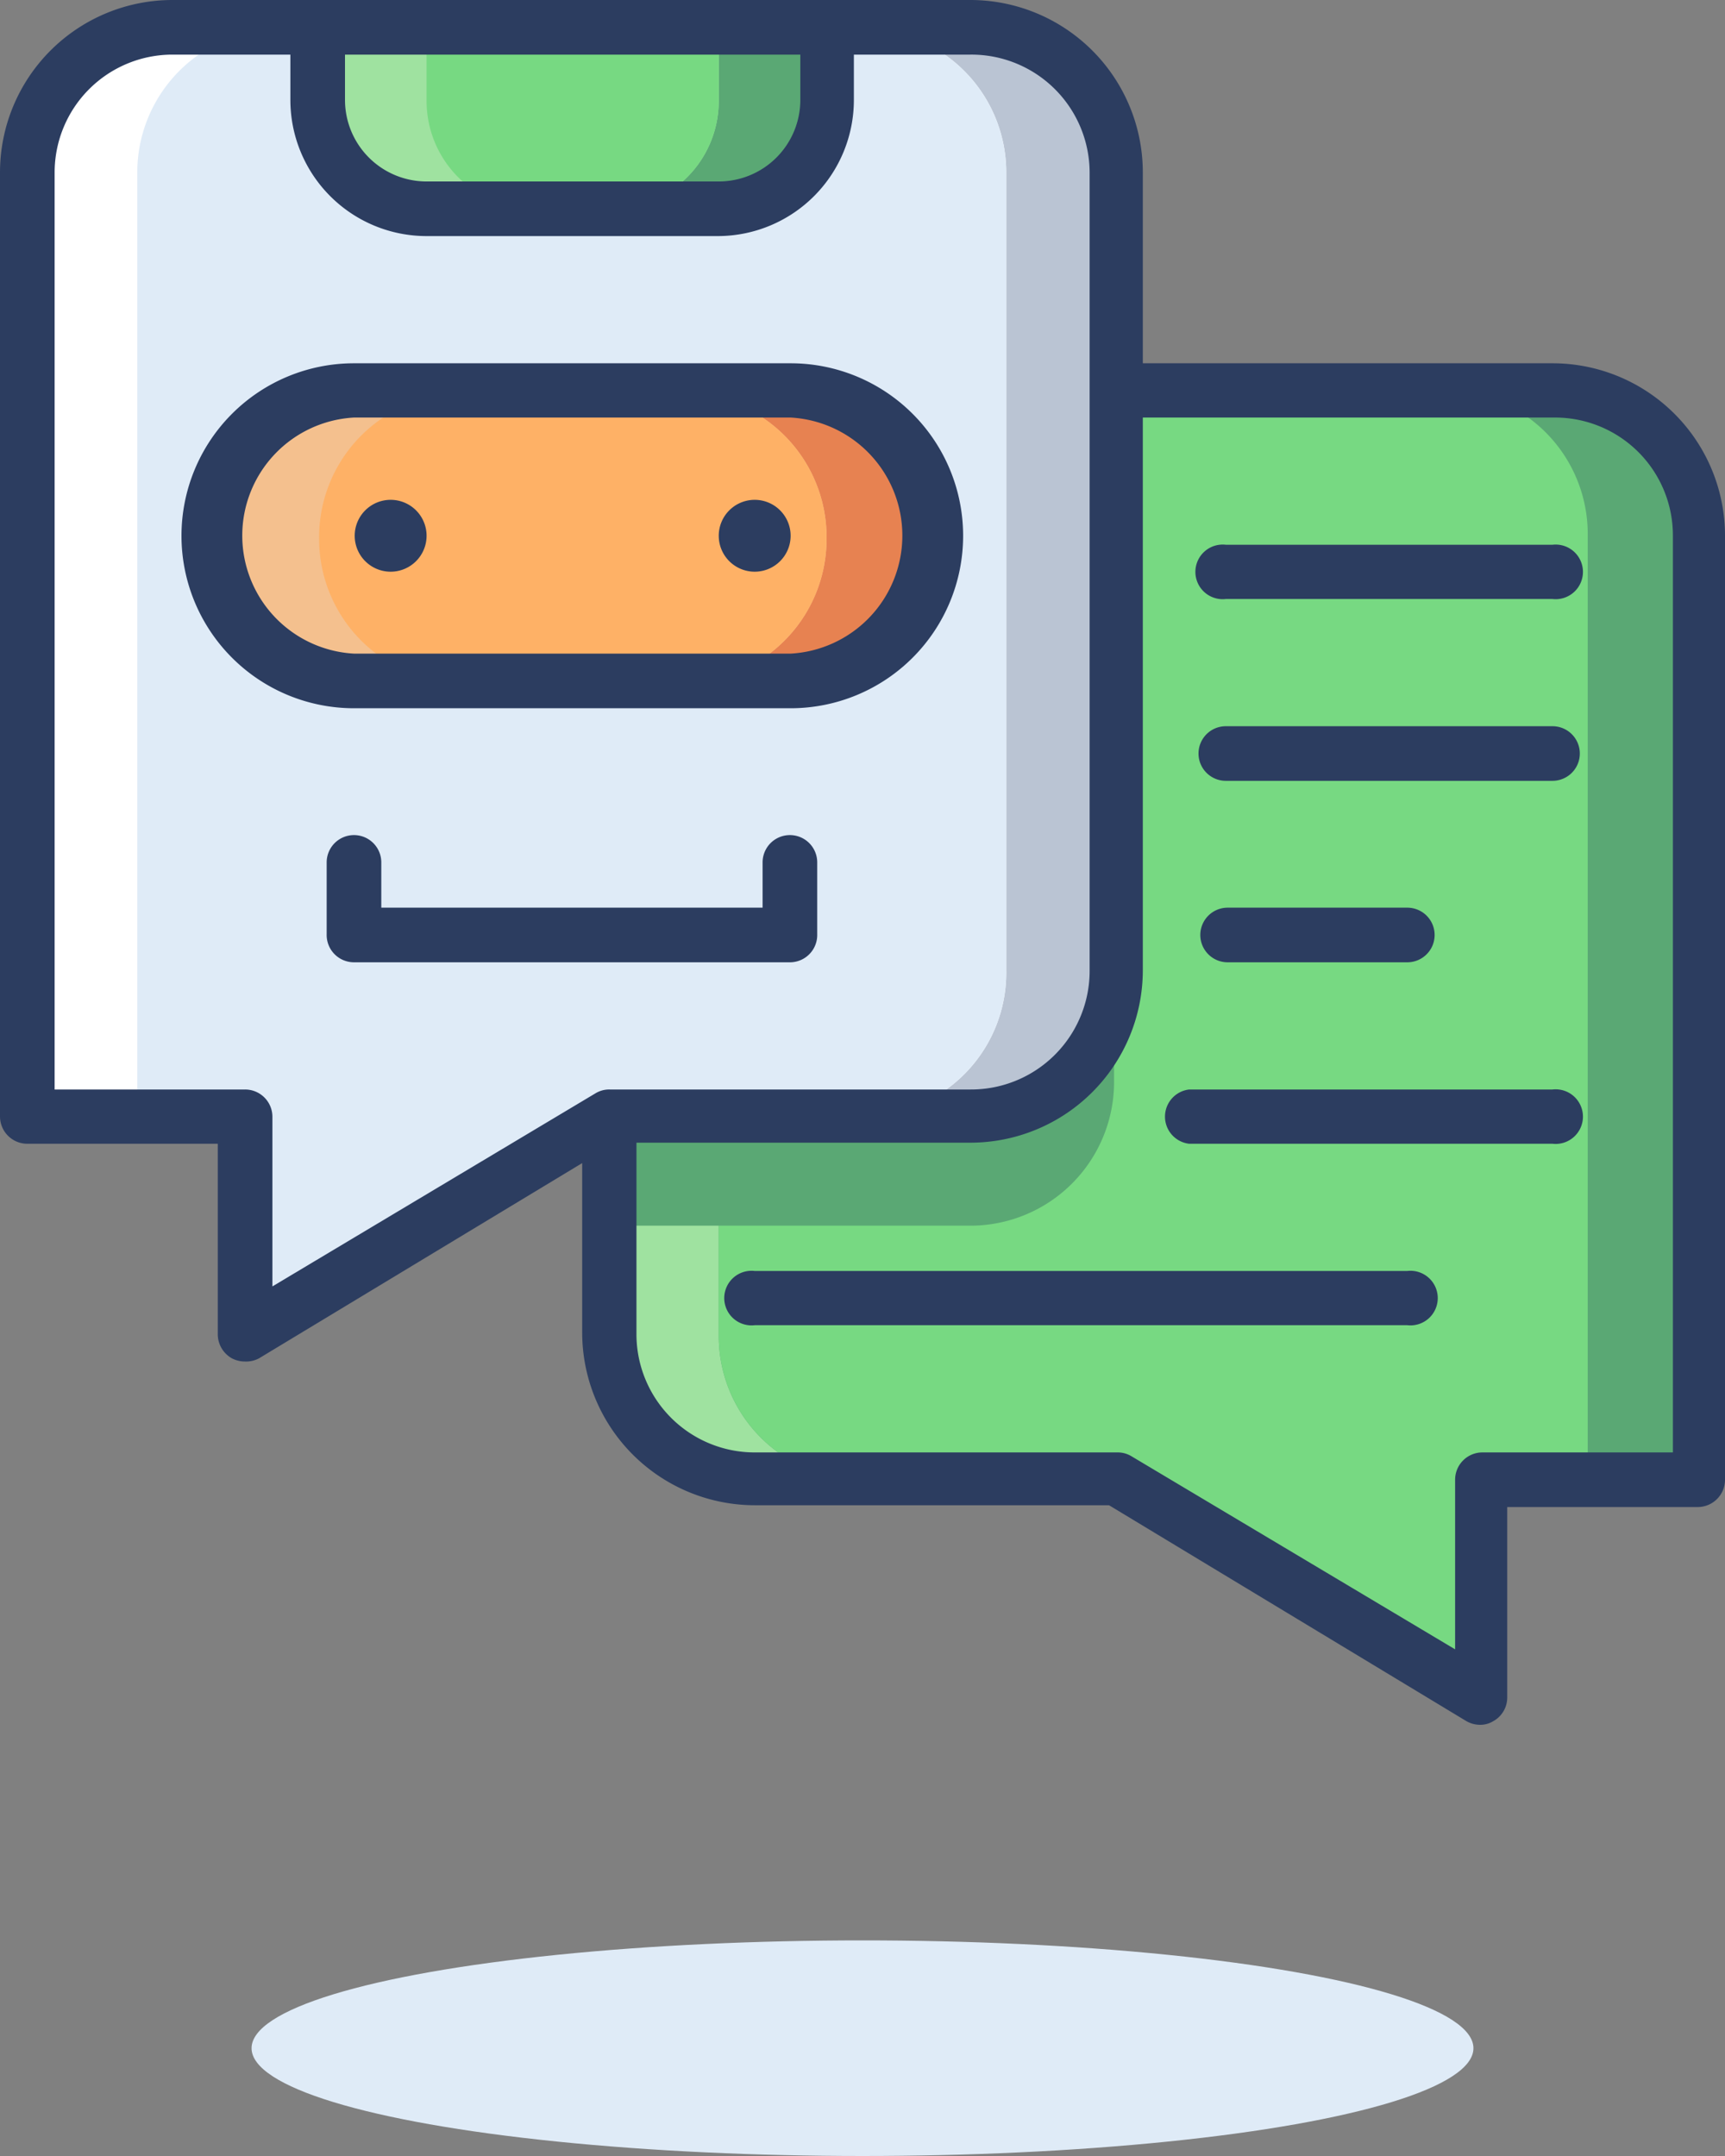<svg xmlns="http://www.w3.org/2000/svg" viewBox="0 0 48 60"><rect x="0" y="0" width="48" height="60" fill="#808080" stroke="none"/><defs><style>.cls-1{fill:#dfebf7;}.cls-2{fill:#9fe2a0;}.cls-3{fill:#5aa874;}.cls-4{fill:#77d982;}.cls-5{fill:#2c3d60;}.cls-6{fill:#bac4d3;}.cls-7{fill:#fff;}.cls-8{fill:#e78251;}.cls-9{fill:#f4c08e;}.cls-10{fill:#feb166;}</style></defs><title>Asset 91</title><g id="Layer_2" data-name="Layer 2"><g id="_1" data-name="1"><ellipse class="cls-1" cx="24" cy="57" rx="17" ry="3"/><path class="cls-2" d="M21,41.18h10.1l10.11,6.06V41.18h6.06V14.91a4,4,0,0,0-4-4.05H21a4,4,0,0,0-4,4.05V37.14A4,4,0,0,0,21,41.18Z"/><path class="cls-3" d="M24,41.18h7.07l10.11,6.06V41.18h6.06V14.91a4,4,0,0,0-4-4.05H24a4,4,0,0,0-4,4.05V37.14A4,4,0,0,0,24,41.18Z"/><path class="cls-4" d="M24,41.18h7.07l10.11,6.06V41.18h3V14.91a4,4,0,0,0-4-4.05H24a4,4,0,0,0-4,4.05V37.14A4,4,0,0,0,24,41.18Z"/><path class="cls-3" d="M27,3.79H16.93V34.11H27a4,4,0,0,0,4-4.05V7.83A4,4,0,0,0,27,3.79Z"/><path class="cls-5" d="M41.18,48a.77.77,0,0,1-.39-.11l-9.93-6H21a4.81,4.81,0,0,1-4.8-4.8V14.91a4.8,4.8,0,0,1,4.8-4.8H43.2a4.8,4.8,0,0,1,4.8,4.8V41.18a.76.76,0,0,1-.76.76h-5.3v5.3a.75.75,0,0,1-.39.66A.69.69,0,0,1,41.18,48ZM21,11.62a3.29,3.29,0,0,0-3.29,3.29V37.14A3.29,3.29,0,0,0,21,40.42h10.1a.74.74,0,0,1,.39.11l9,5.37V41.18a.76.76,0,0,1,.76-.76h5.3V14.91a3.28,3.28,0,0,0-3.28-3.29Z"/><path class="cls-5" d="M43.2,21.73H34.11a.76.76,0,0,1,0-1.52H43.2a.76.76,0,0,1,0,1.52Z"/><path class="cls-5" d="M43.2,16.67H34.11a.76.76,0,1,1,0-1.51H43.2a.76.76,0,1,1,0,1.51Z"/><path class="cls-5" d="M39.16,26.78h-5a.76.76,0,0,1,0-1.52h5a.76.76,0,0,1,0,1.52Z"/><path class="cls-5" d="M43.2,31.83H33.09a.76.76,0,0,1,0-1.51H43.2a.76.76,0,1,1,0,1.51Z"/><path class="cls-5" d="M39.16,36.88H21a.76.76,0,1,1,0-1.51H39.16a.76.76,0,1,1,0,1.51Z"/><path class="cls-6" d="M27,31.07H16.93L6.82,37.14V31.07H.76V4.8a4,4,0,0,1,4-4H27a4,4,0,0,1,4,4V27A4,4,0,0,1,27,31.07Z"/><path class="cls-7" d="M24,31.07H16.93L6.82,37.14V31.07H.76V4.8a4,4,0,0,1,4-4H24a4,4,0,0,1,4,4V27A4,4,0,0,1,24,31.07Z"/><path class="cls-1" d="M24,31.07H16.93L6.82,37.14V31.07h-3V4.8a4,4,0,0,1,4-4H24a4,4,0,0,1,4,4V27A4,4,0,0,1,24,31.07Z"/><path class="cls-5" d="M6.82,37.89a.78.78,0,0,1-.37-.09.77.77,0,0,1-.39-.66V31.83H.76A.76.76,0,0,1,0,31.07V4.8A4.8,4.8,0,0,1,4.8,0H27a4.8,4.8,0,0,1,4.8,4.8V27a4.8,4.8,0,0,1-4.8,4.8H17.14l-9.93,6A.76.76,0,0,1,6.82,37.89Zm-5.3-7.57h5.3a.76.76,0,0,1,.76.75V35.8l9-5.38a.73.73,0,0,1,.39-.1H27A3.3,3.3,0,0,0,30.32,27V4.8A3.29,3.29,0,0,0,27,1.52H4.8A3.28,3.28,0,0,0,1.52,4.8Z"/><path class="cls-3" d="M8.84.76H23a0,0,0,0,1,0,0V2.81a3,3,0,0,1-3,3H11.84a3,3,0,0,1-3-3V.76A0,0,0,0,1,8.84.76Z"/><path class="cls-2" d="M8.84.76H20a0,0,0,0,1,0,0V2.81a3,3,0,0,1-3,3H11.84a3,3,0,0,1-3-3V.76A0,0,0,0,1,8.84.76Z"/><path class="cls-4" d="M11.87.76H20a0,0,0,0,1,0,0V2.81a3,3,0,0,1-3,3H14.87a3,3,0,0,1-3-3V.76a0,0,0,0,1,0,0Z"/><path class="cls-5" d="M20,6.57H11.87A3.79,3.79,0,0,1,8.08,2.78v-2A.76.76,0,0,1,8.84,0H23a.76.76,0,0,1,.76.76v2A3.79,3.79,0,0,1,20,6.57ZM9.6,1.52V2.78a2.27,2.27,0,0,0,2.27,2.27H20a2.27,2.27,0,0,0,2.27-2.27V1.52Z"/><path class="cls-5" d="M22,26.78H9.85A.76.76,0,0,1,9.09,26V24a.76.76,0,1,1,1.52,0v1.26H21.22V24a.76.76,0,0,1,1.52,0v2A.76.76,0,0,1,22,26.78Z"/><path class="cls-8" d="M22,19H9.85a4,4,0,0,1-4-4h0a4,4,0,0,1,4-4.05H22a4,4,0,0,1,4,4.05h0A4,4,0,0,1,22,19Z"/><path class="cls-9" d="M19,19H9.85a4,4,0,0,1-4-4h0a4,4,0,0,1,4-4.05H19a4,4,0,0,1,4,4.05h0A4,4,0,0,1,19,19Z"/><path class="cls-10" d="M19,19H12.88a4,4,0,0,1-4-4h0a4,4,0,0,1,4-4.05H19a4,4,0,0,1,4,4.05h0A4,4,0,0,1,19,19Z"/><path class="cls-5" d="M11.87,14.91a1,1,0,1,1-1-1A1,1,0,0,1,11.87,14.91Z"/><path class="cls-5" d="M22,14.91a1,1,0,1,1-1-1A1,1,0,0,1,22,14.91Z"/><path class="cls-5" d="M22,19.71H9.85a4.8,4.8,0,0,1,0-9.6H22a4.8,4.8,0,0,1,0,9.6ZM9.85,11.62a3.29,3.29,0,0,0,0,6.57H22a3.29,3.29,0,0,0,0-6.57Z"/></g></g></svg>
